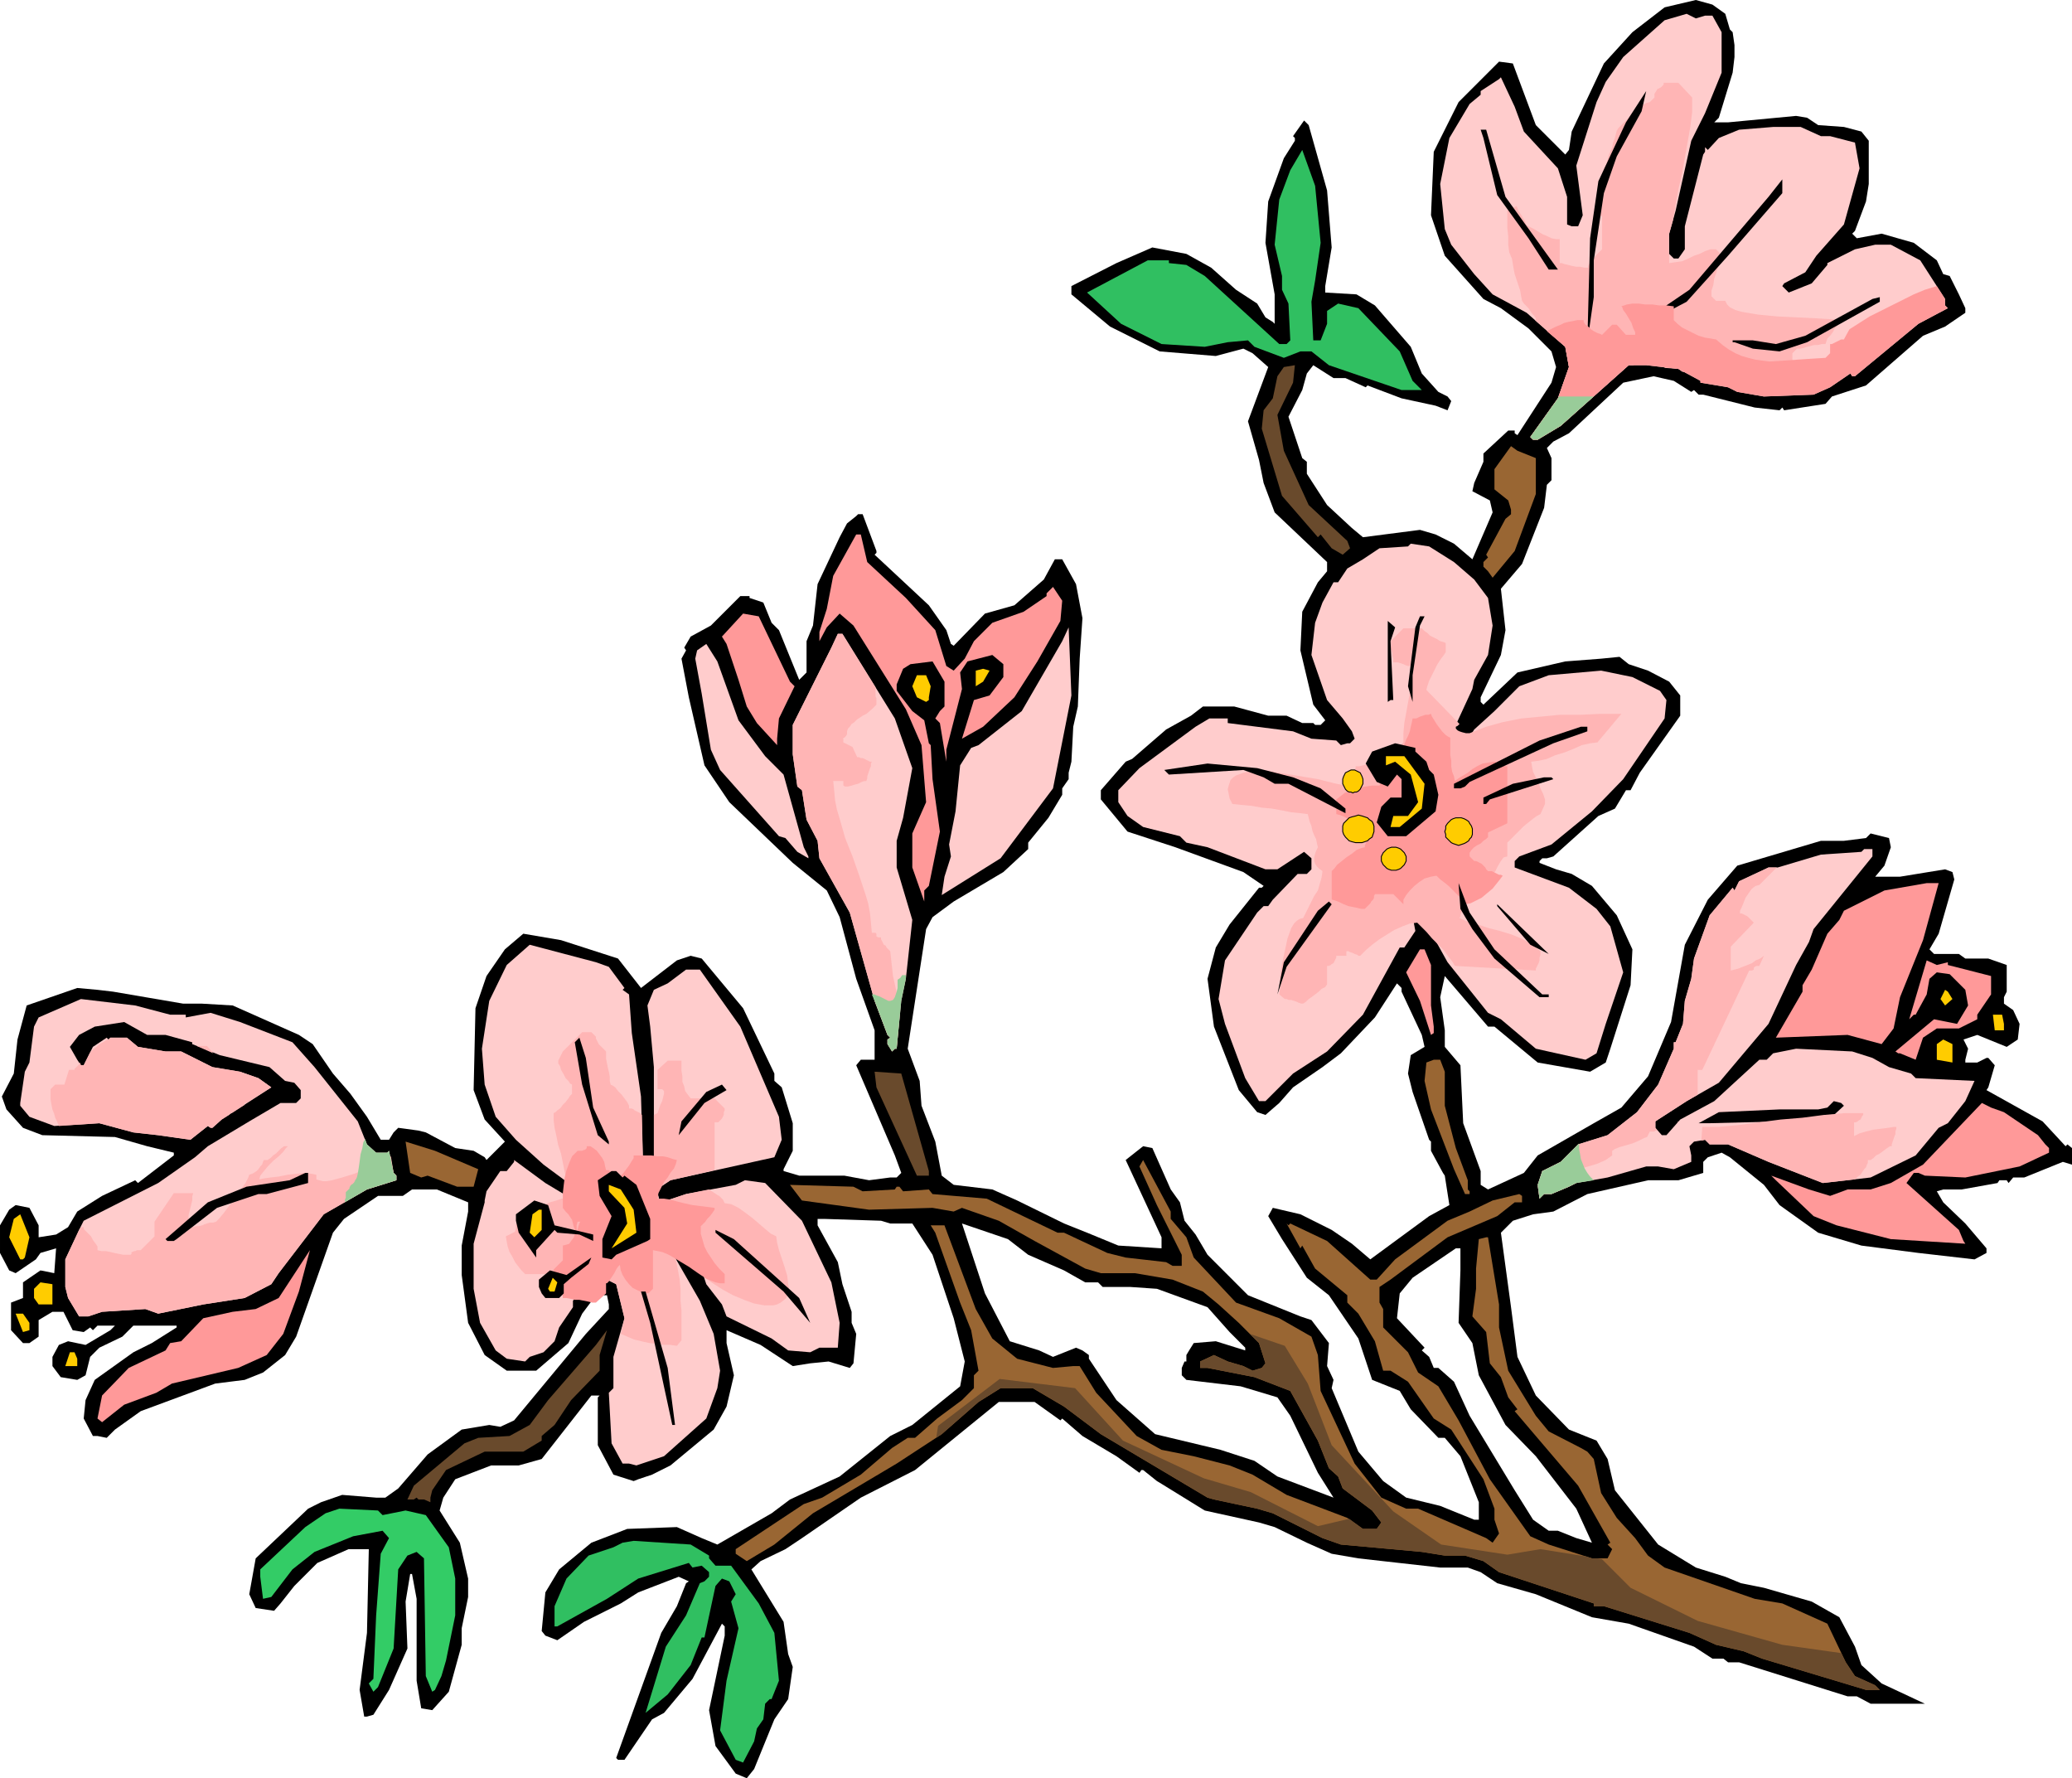<svg xmlns="http://www.w3.org/2000/svg" width="720.48" height="6.44in" fill-rule="evenodd" stroke-linecap="round" preserveAspectRatio="none" viewBox="0 0 2253 1933"><style>.pen0{stroke:#000;stroke-width:1;stroke-linejoin:round}.brush1{fill:#000}.pen1{stroke:none}.brush2{fill:#fcc}.brush3{fill:#ffb5b5}.brush4{fill:#30bf61}.brush5{fill:#694a2c}.brush6{fill:#963}.brush7{fill:#f99}.brush8{fill:#fc0}</style><path d="m1876 15 5 17 3 3 2 14v13l-2 17-15 49-5 5h15l74-7 12 2 12 8 28 2 19 5 8 10v47l-3 19-12 32-3 3 5 5 27-5 35 10 25 19 7 15 7 2 10 20 7 15v5l-22 15-24 10-62 54-37 12-7 8-45 7-2-3-3 3-27-3-56-14h-5l-5-5-3 2-19-12-22-5-33 7-59 55-17 9-7 7 5 11v24l-5 5-3 25-24 61-23 27 5 45-5 27-22 46v5l3 3 37-35 52-12 39-3 20-2 10 8 21 7 23 12 12 15v22l-44 62-10 19h-5l-12 20-18 8-49 44-7 2h-5l-3 3v2l18 7 17 5 22 13 27 32 17 37-2 39-22 69-5 15-17 10-57-10-47-39h-7l-47-55-5 23 5 36v18l17 20 3 63 19 52v15l8 5 39-18 15-19 61-35 30-17 29-34 25-59 15-84 25-49 32-37 91-27h25l24-3 5-5 20 5 2 10-7 20-10 12h27l49-8 8 3 2 8-17 59-10 17 5 5h27l7 5h25l20 7v29l-3 6v7l10 7 7 15-2 17-12 8-32-13-15 5 5 10-3 12v3h13l10-5h2l7 8-7 24-2 3 61 34 25 27 2-2 5 4v18l-10-3-42 17h-12l-5 6-2-3h-8l-2 3-39 7h-20l-7 2 7 12 24 23 23 27v5l-13 7-61-7-62-8-47-14-42-30-17-22-37-30-9-5-15 5-5 5v12l-27 8h-33l-66 15-37 19-22 3-22 7-5 5-8 8 11 81 7 54 20 42 36 37 30 12 12 20 8 34 47 59 41 25 32 10 17 7 25 5 52 15 30 17 17 32 7 20 22 20 47 22h10-69l-15-8h-10l-118-37h-12l-5-4h-12l-20-13-71-25-40-7-61-25-42-12-18-12-14-5h-30l-89-10-29-5-27-12-35-17-17-5-59-13-47-29-5-3-15-12h-2l-2 3-25-18-37-22-22-19-2 2-28-20h-39l-91 74-59 30-64 44-18 12-27 13-10 9 35 57 5 35 5 14-5 35-15 22-22 54-8 10-12-5-22-30-7-39 17-81v-10l-3-3-32 60-31 37-13 7-30 44h-7l-2-2 49-136 17-29 10-25 3-2-11-5-44 17-19 12-40 20-29 20-13-5-4-5 4-42 15-25 35-29 39-15 54-2 27 12 17 7 59-34 20-15 54-25 55-44 24-12 52-42 5-27-12-47-23-69-22-34h-24l-10-3-62-2h-7v7l22 40 5 24 10 30v12l5 12-3 32-4 5-23-7-20 2-19 3-35-23-37-16v14l8 35-8 34-14 25-47 39-20 10-15 5-5 2-22-7-17-32v-52l2-2h-9l-54 69-25 7h-30l-39 15-13 20-4 14 22 35 9 39v20l-7 34v18l-14 51-18 20-12-2-5-30v-89l-5-27h-2l-5 30 2 51-20 45-17 27-7 2h-3l-5-29 8-62 2-91h-22l-34 15-25 25-15 19-7 8-20-3-7-15 7-39 57-54 14-7 23-8 37 3h10l14-10 32-37 37-27 30-5 12 2 15-7 78-94 25-27v-5l-2-10h-12l-15 20-15 32-35 30h-32l-24-17-18-35-7-52v-32l7-37v-10l-34-14h-27l-10 7h-27l-37 25-12 15-40 113-12 20-24 19-20 8-32 4-81 30-28 20-9 9-10-2h-5l-10-19 2-20 10-22 42-30 20-10 27-17v-2h-47l-12 12-25 12-10 10-5 20-9 5-18-3-9-12v-10l7-13 10-4 19 4 27-16 5-5h-19l-5 5-3-3-7 5-12-2-10-20H57l-15 9v18l-10 7h-7l-13-14v-30l13-5v-17l19-13 15 3 2-27-17 5-5 7-22 15-7-3-10-19v-30l10-17 7-5 15 3 10 19v13l19-3 13-8 10-17 27-17 36-17 3 3 39-30v-3l-29-7-35-10-79-2-21-8-18-20-5-14 13-25 4-37 10-37 55-19 22 2 17 2 76 13h20l34 2 72 32 15 10 22 32 19 22 18 25 15 25h9l5-8 5-5 22 3 8 2 32 17 20 3 12 7 2 3 20-20-22-24-12-32 2-89 12-35 20-29 20-17 41 7 62 20 25 32 39-30 15-5 12 3 45 54 34 71v8l8 7 12 39v30l-10 20v2l17 5h49l27 5 23-3h7l5-5-7-19-42-98 5-6h15v-32l-20-56-18-67-14-29-37-30-69-66-27-40-17-74-8-42 5-9-2-3 7-12 22-12 32-32h10v2l15 5 9 22 8 8 22 54 8-8v-34l7-17 5-45 24-51 8-15 10-8 2-2h5l15 40v2l-2 2 59 55 19 27 5 15 3 2 34-35 32-9 32-28 12-22h8l15 27 7 37-3 44-2 52-5 22-2 38-3 12v7l-7 10v7l-15 25-22 27v7l-27 25-54 32-23 17-7 13-20 130 13 35 2 27 15 39 7 37 13 10 42 5 27 12 51 25 25 10 34 14 47 3v-12l-39-84 19-15 10 2 20 45 10 14 5 20 12 15 13 22 44 44 57 23 12 4 19 25-2 25 7 15-2 9 29 69 27 32 25 18 37 9 37 15h5v-19l-20-50-17-20h-7l-30-31-12-20-30-12-15-45-32-47-24-19-27-42-15-25 5-9 30 7 34 17 22 15 20 17 64-47 22-12-5-32-2-3-13-24v-10l-2-2-18-52-5-20 3-20 15-9-3-13-22-47v-4l-5-5-24 37-37 39-20 15-32 22-15 17-15 13-9-3-20-24-27-69-7-52 9-34 15-25 32-40h3l2-2-22-15-74-27-52-17-29-35v-10l27-31 7-3 37-32 27-15 13-10h34l37 10h20l17 8h12l2 2h6l5-5-13-17-14-59 2-42 17-32 10-12v-10l-57-54-12-32-5-25-12-42 22-59-17-15-10-5-30 8-61-5-54-27-42-35v-9l49-25 39-17 37 7 27 15 27 24 23 15 9 15 8 5 2 2v-32l-10-56 3-45 17-47 12-19v-3l-2-2 12-17 5 5 20 71 5 62-7 42v7l34 2 20 12 39 45 12 29 18 20 10 5 4 5-4 10-13-5-37-8-37-14-2 2-22-10h-13l-22-14-7 9-5 18-15 29 15 45 5 4v13l22 34 27 25 12 10 62-8 17 5 20 10 20 17 22-51-3-13-19-10 2-9 10-23v-9l27-25h7v3l3 2 37-57 5-17-5-17-25-25-30-22-19-10-42-47-15-44 3-69 27-54 44-44 15 2 25 67 32 32 4-5 3-20 35-74 31-34 35-27 34-8 18 5 14 10zm-288 1366-2 57 15 22 7 35 29 54 33 34 44 57 17 37-17-5-20-8h-10l-17-12-20-32-49-81-17-37-17-15h-5l-5-12-8-7 3-3-30-32 3-27 14-17 47-32h5v24zm-470-17 39 17 23 13h14l5 5h30l29 2 55 20 24 27 17 17v3l-32-10-24 2-5 8-3 5v7h-2l-3 7v8l5 5 59 7 40 12 14 20 30 62 17 27-61-23-25-17-37-12-71-17-42-37-30-45v-4l-7-5-7-3-25 10-15-7-32-10-27-52-25-76 50 17 22 17z" class="pen1 brush1"/><path d="M1854 17h8l10 18v44l-18 44-15 30-17 76-7 25v22l5 5h5l7-10v-25l20-78 2-3v-5l3 3 12-13 22-9 37-3h30l22 10h10l27 7 5 28-17 61-30 34-12 18-23 12-2 3 7 7 25-10 17-20v-2l30-15 22-5h17l32 17 27 42v7l3 3-32 17-69 57h-3l-2-3-22 15-18 8-54 2-29-5-10-5-30-5v-2l-24-13-35-4h-19l-74 66-25 15h-5l-3-3 30-42 12-34-4-22-42-37-37-20-20-22-25-32-7-17-5-49 10-50 22-37 12-10v-4l20-13 2-2 15 32 10 27 37 40 10 31v30l5 2h7l5-12-7-54 22-69 10-22 19-27 45-40 24-7 10 5 10-3z" class="pen1 brush2"/><path d="M1670 348v-2l-2-3-2-2-2-3-2-3-3-3-2-2-2-3-1-5-1-6-2-6-2-6-2-6-1-5-1-6-1-6-1-2-2-5-1-8v-9l-1-9v-19l10-5 1 2 1 3 2 3 2 3 1 2 2 3 1 3 1 2 4 2 4 2 5 3 5 3 5 2 4 2 5 1h4v26h2l3 1 4 1 4 1 5 1h4l5 1h4v-2l1-2 2-3 3-3 2-3 3-3 2-2 2-2v-36h-5l-1-6v-7l1-9 1-9 3-9 2-8 2-6 2-3 1-4 1-5 2-4 2-5 1-5 2-5 1-4 1-4 2-3 4-4 5-5 5-6 5-5 6-4 5-3 4-1 5-5v-4l2-3 1-2 2-1 2-1 2-2 1-1v-2h16l15 16v16l-2 16-3 17-3 17-3 17-4 17-3 17-3 17-4 14v32l7-1 7-1 7-3 6-3 6-2 6-3 6-2h6l5 5v4l-1 5-2 6-2 6-2 6-1 7-2 6v6l5 5h10l2 4 3 3 6 3 7 2 18 3 21 2 21 1 20 1 17 1 9 1v2l-2 4-3 3-2 4-3 4-3 3-1 3-1 3h-4l-4 1h-4l-4 1-4 1-3 1-4 1h-4l-5 5v16h-3l-4 2-6 3-5 2-6 3-5 3-5 1-2 1v5l-3 1-7-1-8-1-11-3-13-2-14-4-14-3-14-3-4-3-14-1-5-2-5-1h-5l-4-1-4-1h-7l-3-1v1l-1 1-1 1h-5l-74 66-25 15h-5l-3-3 30-42 12-34-4-22-33-29h1z" class="pen1 brush3"/><path d="m1758 170-14 40-11 73v40l-7 49 3-113 9-62 30-64 22-34-5 22-27 49zm-121 44 57 79h-10l-22-34-34-47-15-62-3-9h6l21 73z" class="pen1 brush1"/><path d="m1436 264-6 41-4 23 2 42h8l7-18v-14l12-8 22 5 45 47 14 32 10 10h-22l-79-27-19-15h-12l-18 7-32-12-7-7-22 2-25 5-47-3-44-22-37-34 66-35h23v3l19 2 20 12 81 74h8l4-4-2-40-7-15v-15l-8-34 5-49 12-32 13-22 14 39 6 62z" class="pen1 brush4"/><path d="m1879 278-45 50-19 10h-3v-6l25-17 86-101 15-19v15l-59 68zm86 94-30 10-29-3-20-7h-2v-2h22l25 4 32-9 73-40 8-2v5l-79 44z" class="pen1 brush1"/><path d="m1389 451 7 39 27 59 42 39 3 8-8 7-12-7-12-15-3 3-39-45-22-73 2-20 10-13 5-24 7-10 12-2-2 19-17 35z" class="pen1 brush5"/><path d="M1670 498v39l-23 62-24 29-5-7-5-5v-5l5-5-2-3 21-39 6-5v-5l-3-10-15-12v-22l18-25 7 5 20 8z" class="pen1 brush6"/><path d="m943 611 42 39 32 35 12 39 8 5 12-13 10-19 20-20 34-12 25-17v-3l7-7 10 15-2 22-25 44-25 39-34 32-23 13 13-42 17-5 15-20v-14l-12-10-27 7-8 12 2 18-17 66v13l-7-42-5-5 5-8 5-5v-27l-13-22-24 3-8 5-7 17v7l17 22 13 10 5 25 2 2 2 37 8 57-12 59-5 5v12l-13-37v-37l15-34-5-62-17-39-57-91-15-13-14 15-8 15v-10l8-25 7-36 15-27 10-18h5l7 30z" class="pen1 brush7"/><path d="m1581 611 22 19 15 20 5 30-5 32-15 27-2 10-18 39-5 5v5l10 7 10-4 5-8 22-20 10-10 17-17 32-12 57-5 34 7 30 15 7 10-2 20-45 66-34 35-44 36-35 13-5 5v7l59 22 30 23 15 19 14 50-19 56-10 32-12 7-54-12-38-32-14-7-44-55-15-27-15-63v-11l-8-7-9 3-3 7 7 22 8 42-12 18h-5l-40 73-39 40-37 24-30 30h-7l-15-25-22-59-7-27 7-42 35-52 7-7h5l5-7 27-28h10l5-5v-12l-8-7-29 19h-13l-63-24-23-5-7-7-40-10-17-12-10-15v-13l23-24 61-45 15-9h20v5l71 9 20 8 27 2 5 5 7-2h3l5-5-3-8-10-14-17-20-17-49 4-35 8-22 12-22h5l10-15 17-10 18-12 31-2 3-3 20 3 27 17z" class="pen1 brush2"/><path d="m1587 787-36-37 1-4 2-6 3-6 3-6 3-6 4-6 3-4 2-3v-10l-2-1-4-1-3-2-4-2-4-2-3-3-3-2-3-3h-20l-16 16v2l1 2 1 2 1 2 1 3v3l1 3v4h5l3 1 3 1 2 1 3 1h3l2 1-1 8-1 10-1 10-2 11-2 11-2 11-1 11v10l-21 21h-4l-4 1-4 1h-4l-3 1-4 1-4 1h-4v2l-1 2-1 2-1 2-1 2v2l-1 2v2l-5 5-11-2-20-5-24-4-25-4-12-1h-11l-9 2-8 3-3 2-3 3-1 3-1 3-1 4 1 5 1 5 3 6 10 1 11 1 11 2 11 1 11 2 10 2 10 1 8 1 1 4 1 4 2 5 1 5 2 5 2 4 1 5 1 4-2 4-1 3-1 4v4l1 3 2 3 2 2 4 3-1 7-2 7-2 7-4 6-3 6-3 6-3 6-3 6-4 1-3 2-3 3-3 5-4 11-3 14-3 14-2 13v12l-1 8 6 5h2l2 1h3l3 1 3 1 2 1 3 1h2l3-2 3-3 3-2 4-3 4-3 3-3 4-2 2-3v-20h2l2-1 1-1 2-1 1-2 1-2 1-2v-2h11v-5h2l2 1 3 1 2 1 3 1 1 1h2l6-6 7-6 8-6 8-5 8-5 9-4 8-3 8-1 5 5 5 5 6 7 7 7 6 6 5 7 4 5 3 5 88 5v-2l1-2 1-2 1-2 1-3v-3l1-3v-4l-9-7-10-6-12-5-13-4-12-3-12-4-11-3-9-4 1-2v-2l1-2 1-2 1-3 1-3v-3l1-3 2-2 2-2 3-2 2-2 3-2 1-2 2-2v-2h3l2-1 3-2 2-2 4-5 4-5 3-6 3-5 3-4 4-1v-15l4-4 5-5 4-4 5-5 5-4 5-4 4-3 4-2 5-11v-5l-2-6-3-6-2-6-3-6-3-6-1-5-1-6 8-1 9-2 9-4 10-3 10-4 9-4 9-2 8-1 26-31h-23l-22 1h-22l-21 2-21 2-20 4-18 5-18 7h-4l-4-1-3-1-2-1-2-2v-2l2-1 2-2z" class="pen1 brush3"/><path d="M1639 864v-31h-2l-2-1-2-1-2-1h-2l-2-1-1-1h-2l-6 1-6 1-6 3-5 3-5 4-5 3-5 3-4 3-1-5-2-5-1-6v-6l-1-6v-19l-2-1-3-2-4-4-3-4-3-4-3-5-2-3-1-3-3 1h-3l-3 1-3 1-2 1-2 1h-4l-1 5-1 4-1 5-2 5-2 4-2 5-1 4v5l10 5-3 2-5 4-6 4-6 5-6 5-5 4-4 4-1 3h-8l-7 1-6 1-6 2-6 2-5 2-5 4-4 3v16l4 1 5 2 5 3 4 4 5 4 5 3 4 2 4 1v4l-1 2-1 2-1 2-1 2-1 2v2l-4 1-5 2-5 4-6 4-5 4-5 4-3 4-3 3v31l4 1 5 2 4 2 5 2 5 1 5 1 4 1h4l2-2 2-2 2-2 1-2 2-2 1-2v-2l1-2h20l11 11v-5l3-5 4-5 5-5 5-4 6-4 7-2 6-1 4 4 4 3 5 4 4 4 4 4 4 4 3 4 3 4 6-1 6-3 6-3 6-5 6-5 4-5 4-5 3-4-2-1h-2l-2-1-2-1-2-1-2-1h-4l-2-2-1-2-2-2-2-2-2-1-2-1-2-1h-2l-5-5v-4l2-3 3-3 3-2 4-2 3-3 3-2 2-2v-5l21-10v-31zM859 741l5 5-17 35-2 22v7l-22-24-11-18-9-29-13-39-5-8 23-25 17 3 34 71z" class="pen1 brush7"/><path d="m1544 680-8 54v29l-5-17 8-64 5-12h5l-5 10zm-32 17 3 64h-3l-3 2v-88l8 7-5 15z" class="pen1 brush1"/><path d="m1145 857-57 76-64 40 3-20 7-22-2-13 7-36 5-50 12-19 8-3 47-37 44-76 7-15 3 74-20 101zm-172-76 19 54-10 54-7 25v29l17 57-7 64-5 24-5 52h-2l-3 3-5-8v-5l3-2-3-3-14-37-27-96-33-59-2-19-12-23-5-32-5-4-5-35v-32l42-84 7-15h5l57 92zm-170 2 29 39 20 20 22 79 5 10v2l-12-7-13-15-7-2-64-72-10-22-10-61-7-38 2-9 10-7 12 19 23 64z" class="pen1 brush2"/><path d="m1069 741-8 5v-17l8-2 7 2-7 12zm-57 5-2 12v3l-3 2-10-5-5-12 5-12h10l5 12z" class="pen1 brush8"/><path d="m1726 795-37 13-91 42-5 5-5 2h-7v-5l93-47 45-15h7v5zm-187 22 12 11 3 9 5 5 5 22-3 18-32 27h-20l-12-15 5-17 10-10h12v-20l-5-5-10 13-12-5-12-20 7-13 25-9 22 5v4z" class="pen1 brush1"/><path d="m1549 852-3 27-24 20h-10l3-12h16l11-15-8-30-17-14-10 4v-10h20l22 30z" class="pen1 brush8"/><path d="m1406 845 30 12 27 22v5l-62-32h-15l-12-7-22-8-81 5-5-5 47-7 54 5 39 10zm283 2-69 22-4 5h-3v-7l32-15 34-7h8l2 2z" class="pen1 brush1"/><path d="m2036 931-64 79-5 14-14 25-30 64-54 64-35 20-31 20-3 2v7l7 8h5l15-17 37-20 49-45h8l7-7 25-5 61 3 22 7 18 10 24 7 5 5 64 3-10 22-19 24-10 5-25 30-49 24-52 6-59-23-44-19h-20l-5-5-12 2-5 5 2 10v7l-19 8-17-3h-13l-42 12-34 6-8 4-19 8h-8l-5 5-2-15 5-15 20-10 19-19 32-10 32-25 23-30 17-39v-7h2l8-20 2-25 7-24 3-22 17-47 25-30 2 3 5-10 32-15h10l47-14 44-3 3-3h9v8z" class="pen1 brush2"/><path d="m1625 1032 52 49h7v3h-10l-49-42-24-32-13-22-2-28 12 32 27 40z" class="pen1 brush1"/><path d="m2091 1022-25 62-7 34-13 17-37-10-78 3 29-50v-7l10-17 17-39 13-15 5-10 44-22 46-8h13l-17 62z" class="pen1 brush7"/><path d="m1399 1051-10 30 7-35 37-56 12-10 3 3-49 68zm265-24-36-42v-2l56 54-20-10z" class="pen1 brush1"/><path d="m662 1051 17 23-2 2 7 5 3 42 10 69 2 66 5 3h7v-101l-4-44-3-23 7-17 15-7 20-15h15l44 62 42 98 3 25-8 19-113 25-15 10 3 12 2 2 27-9 54-10 10-5 22 3 40 41 32 67 9 44-2 27h-20l-10 5-24-2-18-13-49-24-5-13-17-22-5-15-17-19-12-22-3-3-7-12h-10l-3 5v7l23 30 27 47 15 36 7 40-3 19-12 33-46 41-30 10-8-2h-7l-12-22-3-55 5-5v-34l12-42-9-37-10-5-20 3-17 20v7l-15 22-5 15-12 12-15 5-5 5-20-3-12-9-17-30-7-37v-49l12-45v-2l2-10 15-22h7l8-10v-2l34 25 35 21 15 18 9-5-9-25-25-9-27-20-30-27-22-25-12-35-3-39 8-52 19-39 25-22 72 19 14 5z" class="pen1 brush2"/><path d="M777 1272v-52h4l2-2 2-2 1-2 1-2v-3l1-2v-2l-6-6-5-5h-26l-3-4-3-4-1-5-2-5v-6l-1-6v-11h-15l-11 10v21h5l2 2v3l-1 4-1 4-2 4-1 3-1 3-1 3-4 2v49h-7l-5-3-1-46-2-2-2-1-2-1-2-1-1-1-2-1h-3v-3l-2-4-3-4-3-4-4-4-3-4-3-2-2-1-1-4v-5l-1-5-1-4-1-5-1-5v-8l-2-2-2-2-2-2-2-2-1-2-1-2-1-2v-2l-5-5h-10l-21 21-5 10v3l2 3 1 4 3 5 2 4 3 3 2 3 2 1v10l-2 2-2 3-3 4-3 3-3 4-3 2-2 2-2 1v8l1 8 2 9 2 10 3 9 2 10 2 10 2 10 2 2 25 9 9 25-9 5-15-18-11-6v2h-6l-6 2-7 2-7 3-6 3-7 3-6 1-6 1-1 2v2l-1 2-1 2-1 3-1 3v3l-1 4-10 5 1 6 1 5 2 6 3 5 3 6 3 4 4 5 4 4h62v1l1 1 1 1 1 1 2 1 1 1 1 1 2 2 18-3 10 5 9 37-4 17 7 3 7 3 8 2 9 2 8 1 8 1h7l7 1 5-6v-32l-1-11v-12l-1-11-2-11-2-10-1-3-23-30v-7l3-5h10l7 12 3 3 12 22 17 19 3 8 9 6 11 7 11 6 12 5 11 4 11 2h10l4-1 4-2 6-5 1-3 1-4 1-4-1-4-1-9-3-10-3-9-3-9-2-8-1-7-6-3-6-5-7-6-7-6-8-6-7-5-8-4-7-1-1-2-1-2-2-2-2-2-2-1-3-2-3-2-3-2-25 5-27 9-2-2-3-12 15-10 48-11z" class="pen1 brush3"/><path d="m628 1344-2-6-2-4-1-4-1-4-2-3-2-3-3-3-3-4v-16l1-9 1-8 2-8 3-8 3-7 6-6h5l2-1h1l1-1 1-1v-2h4l3 2 4 3 3 4 3 4 2 4 1 5 1 4h3l2 2 2 1 1 1 1 2 1 2v2l2-1 3-2 4-4 3-4 3-4 3-5 2-3v-3h19l7 1h6l5 1 6 2 4 1-1 4-2 5-4 5-3 5-4 5-3 6-3 6-1 6h7l7 1 7 2 8 2 9 2 8 1 8 1 8 1v2l-2 3-3 4-3 3-2 3-3 3-2 2v8l2 7 2 7 3 6 4 6 4 6 5 6 6 6v10h-5l-5-1-5-2-5-2-9-6-10-7-10-6-10-6-4-2-5-2-5-1-5-1v42l-5 5-6-1-5-2-6-3-4-4-4-5-3-5-2-5-1-6-2 2-2 3-2 4-2 3-2 3-2 3-2 2h-1v11l-11 10h-4l-4-1-5-1-5-1h-5l-4-1-5-1h-4v-2l-1-2-1-2-1-1-2-1-1-2h-4v-21l10-10v-16l4-1 3-1 2-3 3-4 1-4 2-4v-5l1-4h4-1l-1 2-1 3-1 4v7zm928-295v44l3 23v7l-3 2-12-37-15-31 15-25h5l7 17zm562-3v3l47 12v20l-15 22v5l-20 10h-24l-3 2-12 8-8 24-17-7h-2l-3-2 42-35 25 5 12-20-3-17-17-17-14-2-8 7-3 17-12 22h-2l-5 5 19-64 11 5 12-3z" class="pen1 brush7"/><path d="m2123 1086-8 7-5-7 5-10 3 2 5 8z" class="pen1 brush8"/><path d="M185 1103h17v3l27-5 32 10 57 22 24 27 47 59 10 25 10 9h12l2-2 5 24 3 3v5l-32 10-47 27-49 64-8 12-29 15-45 7-49 10-14-5-47 3-15 5H86l-12-20-3-12v-30l15-32 5-10 81-41 40-28 14-12 45-27 34-20h17l5-5v-9l-7-8-10-2-17-15-54-13-30-12v-2l-29-8h-20l-25-14-32 5-17 9-10 13 8 14 4 6h3l10-20 15-10 2 2 2-2h18l12 10 30 5h17l34 17 30 5 20 7 14 10-54 35-10 9h-2l-3-2-19 15-35-5-27-3-37-10-49 3-27-10-10-12v-3l5-34 5-10 5-39 5-10 46-20 59 7 38 10z" class="pen1 brush2"/><path d="m425 1257-7 3-10 5-11 6-12 5-13 4-11 3-6 1h-4l-4-1-3-1v-5l-5-1-8-1-9 1-9 1-10 2-9 1-7 1-5 1 1-4 4-5 5-6 5-5 6-5 5-5 3-4 2-2h-4l-3 2-3 3-3 3-3 2-3 3-3 2h-4l-1 2-1 3-2 2-2 3-2 2-3 2-2 1-3 1-1 3-3 6-6 8-6 9-6 8-6 8-5 6-3 3-3 1h-4l-3 1-3 1-2 1-4 1h-3l-3 1-6-6 1-4v-3l1-4 1-4 1-4 1-4v-4l1-4h-21l-21 31v16l-15 15h-4l-2 1h-1l-2 1h-1v2l-1 1h-8l-5-1-5-1-4-1-5-1h-5l-4-1v-4l-2-3-3-4-2-4-3-3-3-3-2-2v-2h-3l-2 3-15 32v30l3 12 12 20h10l15-5 47-3 14 5 49-10 45-7 29-15 8-12 49-64 47-27 32-10v-5l-3-3-3-18z" class="pen1 brush3"/><path d="M2179 1113v7h-10l-2-17h10l2 10z" class="pen1 brush8"/><path d="m645 1204 17 37v3l-12-10-17-55-8-46 5-5 7 22 8 54z" class="pen1 brush1"/><path d="m2123 1155-17-3v-17l7-5 10 5v20z" class="pen1 brush8"/><path d="M1571 1165v37l12 46 13 35v10l2 2v3h-5l-12-27-25-65-7-31 2-20 8-3h7l5 13z" class="pen1 brush6"/><path d="M1010 1273v5h-13l-44-96-2-17 29 2 30 106z" class="pen1 brush5"/><path d="m766 1199-28 35 3-15 27-32 17-8 5 6-24 14zm1239 3-13 12-54 5-79 2h-12l22-12 66-3h42l10-2 7-7 8 2 3 3z" class="pen1 brush1"/><path d="m2179 1209 37 25 8 10 4 4v5l-32 15-59 12-44-2-7-3h-5l-8 11 57 51 5 12 2 3-81-5-59-15-25-10-41-39-5-5 41 15 23 7 19-7h25l22-7 35-20 64-67 10 5 14 5z" class="pen1 brush7"/><path d="m520 1271-5 19h-18l-32-12-7 2-12-5-5-34 32 10 47 20zm753 54 17 20 8 22 46 49 47 17 35 20 7 20 3 39 37 79 29 37 27 12h13l74 32 7 5 7-10-5-15v-12l-12-32-35-54-19-12-28-40-19-12h-8l-9-32-18-30-12-12v-8l-35-29-14-25-2 3-15-27 2 2 2-2 40 19 47 42h7l20-22 57-42 24-10 25-12 29-7 3 2v7h-8l-19 15-54 23-62 46-12 8v17l4 7v20l27 27 11 22 22 15 22 37 34 64 44 62 20 9 47 15h17l5-10-5-5 3-2-35-62-52-61-17-20 3-2-10-13-8-22-12-15-4-34-15-17 4-30v-22l3-32 8-2h2l12 73v25l10 47 30 49 14 17 35 18 7 4 7 8 8 37 17 27 20 22 14 19 18 13 98 34 30 5 49 22 20 42 10 15 22 10 5 5h-15l-113-34-20-8-30-7-29-13-93-29h-11v-3l-103-34-17-12-20-6h-22l-25-4-88-8-20-7-54-27-17-5-47-10-7-2-116-69-40-30-34-20h-35l-24 15-40 35-49 32-91 54-42 34-30 18-12-8v-5l74-49 20-7 42-25 34-29 17-11h8l24-21 27-20 13-13v-14l5-5-8-44-12-30-27-76-5-8h15l34 91 18 32 27 22 39 10 22-2h7l18 29 44 47 27 15 35 7 39 10 25 10 37 22 66 25 17 12h15l5-7-10-13-32-24-5-13-10-9-12-30-30-54-39-15-51-10h-8v-7l15-7 15 7 17 5 10 5 10-3 4-5-7-22-22-22-22-20-17-14-33-13-41-7h-37l-17-5-55-30-39-22-40-14-9 4-23-4-69 2-73-10-13-17 69 2 10 5 35-2 2-3h3l4 5 28-2 4 5 59 5 77 37h7l47 22 20 5 44 5 7 4h10v-12l-27-54-19-42 4-7 30 56v8z" class="pen1 brush6"/><path d="m677 1280 2-2 13 10 15 37v22l-3 2-34 15-5 5-10-2v-20l10-25-13-22-2-17 15-10h5l7 7zm-342 6-45 12h-9l-45 15-44 34-3 2h-7l-2-2 46-40 42-17 47-7 17-8h3v11z" class="pen1 brush1"/><path d="m689 1315 3 25-27 17 17-27-3-17-17-18v-7l13 5 14 22z" class="pen1 brush8"/><path d="m603 1332 42 10v7l-15-7-24-2-3-3-20 22v8l-19-27-3-13v-7l20-15 15 5 7 22z" class="pen1 brush1"/><path d="m589 1337-8 8-5-5 3-20 7-5h3v22zm-562 30-2 2h-3l-12-24 5-20 7-5 10 25-5 22z" class="pen1 brush8"/><path d="m869 1411 12 27-29-34-74-64v-3l20 10 71 64z" class="pen1 brush1"/><path d="m308 1450-18 23-31 14-72 17-17 10-35 13-24 19-5-4 5-25 29-30 40-19 5-8 12-2 24-25 32-7 25-3 25-12 34-52-12 45-17 46z" class="pen1 brush7"/><path d="m621 1389-8 7v10l-5 5h-15l-4-5-3-7v-8l12-10 18 5 27-19-3 7-19 15z" class="pen1 brush1"/><path d="M603 1404h-5l-2-3 5-12 5 5-3 10zm-546 14H42l-5-7v-10l7-7 13 2v22z" class="pen1 brush8"/><path d="m726 1487 8 62h-3l-24-111-10-34h5l24 83z" class="pen1 brush1"/><path d="M32 1438v8l-7 2-8-20h8l7 10z" class="pen1 brush8"/><path d="m652 1490-31 32-18 27-14 12v5l-20 12h-42l-42 20-15 22-2 8v5l-7-3h-6l-2-2-3 2h-7l7-15 55-46 15-6 34-2 22-12 20-27 52-60 12-16-8 27v17z" class="pen1 brush5"/><path d="M84 1477v8H71l5-15h5l3 7z" class="pen1 brush8"/><path d="m416 1647 25-5 22 5 25 35 7 34v40l-10 49-5 17-7 15-3 2-7-17-2-128-8-7-10 4-10 15-5 86-17 42-5 5-5-9 5-5 3-69 5-67 9-17-7-8-32 6-42 17-24 19-23 30-9 2-3-24v-8l49-46 22-15 15-5 42 2 5 5z" class="pen1" style="fill:#3c6"/><path d="M771 1691v3l7 8h17l30 41 17 32 5 52-8 20h-2l-5 5-2 17-7 10-3 14-12 23-8-3-17-32 7-54 13-57-8-29 5-8-7-14-8-3-7 8-12 56h-3l-12 30-25 32-24 20 22-72 22-34 15-35 5-2 5-5v-5l-8-7-10 2-4-5-55 17-34 22-54 30h-3v-22l13-30 24-25 27-9 10-5 12-2 62 4 20 12z" class="pen1 brush4"/><path d="M1586 889h3l3 1 2 1 3 2 1 2 2 3 1 3v6l-1 3-2 2-1 2-3 2-2 1-3 1-3 1-3-1-3-1-2-1-2-2-2-2-2-2v-3l-1-3 1-3v-3l2-3 2-2 2-2 2-1 3-1h3z" class="pen1 brush8"/><path fill="none" d="M1586 889h3l3 1 2 1 3 2 1 2 2 3 1 3v6l-1 3-2 2-1 2-3 2-2 1-3 1-3 1-3-1-3-1-2-1-2-2-2-2-2-2v-3l-1-3 1-3v-3l2-3 2-2 2-2 2-1 3-1h3" class="pen0"/><path d="M1471 837h2l2 1 2 1 2 1 1 2 1 2 1 3v5l-1 2-1 2-1 2-2 2-2 1h-2l-2 1-2-1h-2l-2-1-2-2-1-2-1-2-1-2v-5l1-3 1-2 1-2 2-1 2-1 2-1h2z" class="pen1 brush8"/><path fill="none" d="M1471 837h2l2 1 2 1 2 1 1 2 1 2 1 3v5l-1 2-1 2-1 2-2 2-2 1h-2l-2 1-2-1h-2l-2-1-2-2-1-2-1-2-1-2v-5l1-3 1-2 1-2 2-1 2-1 2-1h2" class="pen0"/><path d="M1516 921h2l3 1 2 1 2 2 2 2 1 2 1 2v5l-1 2-1 2-2 2-2 2-2 1-3 1h-5l-3-1-2-1-2-2-2-2-1-2-1-2v-5l1-2 1-2 2-2 2-2 2-1 3-1h3z" class="pen1 brush8"/><path fill="none" d="M1516 921h2l3 1 2 1 2 2 2 2 1 2 1 2v5l-1 2-1 2-2 2-2 2-2 1-3 1h-5l-3-1-2-1-2-2-2-2-1-2-1-2v-5l1-2 1-2 2-2 2-2 2-1 3-1h3" class="pen0"/><path d="m1477 886 4 1 3 1 3 1 2 2 3 2 1 2 1 3v6l-1 3-1 3-3 2-2 2-3 1-3 1h-7l-4-1-3-1-2-2-2-2-2-3-1-3v-6l1-3 2-2 2-2 2-2 3-1 4-1 3-1z" class="pen1 brush8"/><path fill="none" d="m1477 886 4 1 3 1 3 1 2 2 3 2 1 2 1 3v6l-1 3-1 3-3 2-2 2-3 1-3 1h-7l-4-1-3-1-2-2-2-2-2-3-1-3v-6l1-3 2-2 2-2 2-2 3-1 4-1 3-1" class="pen0"/><path d="m2002 1797-64-9-92-26-73-36-31-31-5-1h-6l-6-2-50-8-36 6-72-11-52-36-67-72-26-67-25-41-38-13 10 10 7 22-4 5-10 3-10-5-17-5-15-7-15 7v7h8l51 10 39 15 30 54 12 30 10 9 5 13 32 24 10 13-5 7h-15l-15-11-34 8-73-37-51-15-88-41-52-57-82-10-67 51-2 13 6-4 40-35 24-15h35l34 20 40 30 116 69 7 2 47 10 17 5 54 27 20 7 88 8 25 4h22l20 6 17 12 103 34v3h11l93 29 29 13 30 7 20 8 113 34h15l-5-5-22-10-10-15-5-10z" class="pen1 brush5"/><path d="m1682 360 6-3 4-2 5-2 4-2 4-1 5-1 5-1h7v2l2 3 3 2 3 3 3 2 4 2 3 1 2 1 11-11h5l10 11h10v-3l-2-4-2-6-3-5-3-5-3-4-1-3-1-1 6-2 6-1h7l7 1h8l7 1h8l8 1v15l4 4 5 4 6 3 6 3 6 3 7 2 6 1 6 1 7 6 7 5 7 4 7 3 7 2 8 2 7 1 8 1 15-1 15-1 15-1 16-1 5-5v-10h2l2-1 2-1 2-1 2-1 2-1h3l6-11 11-7 11-7 12-6 12-6 12-6 12-6 12-5 13-4 9 14v7l3 3-32 17-69 57h-3l-2-3-22 15-18 8-54 2-29-5-10-5-30-5v-2l-24-13-35-4h-19l-74 66-25 15h-5l-3-3 30-42 12-34-4-22-20-17z" class="pen1 brush7"/><path d="m1672 1288 9-1 8-1 7-1h20l-2 1-8 4-19 8h-8l-5 5-2-14h1v-1h1l1-1v-5l9-4 10-2 11-3 11-2 11-3 10-3 9-4 7-5v-5l3-2 5-2 7-2 7-2 7-3 6-3 3-1 1-2 1-2 1-2h5l1-1h2l-2-3v-7l3-2 31-20 12-7v-27h5l51-108h3l2-1v-2l1-1 2-1h3l5-11-4 3-5 2-4 3-5 2-5 2-5 2-4 1-4 1v-26l25-26-2-2-1-1-2-2-2-2-2-1-2-1-2-1h-2v-3l2-4 2-5 2-5 4-6 3-4 4-3 4-1 5-5 14-14h-9l-32 15-5 10-2-3-25 30-17 47-3 22-7 24-2 25-8 20h-2v7l-17 39-23 30-32 25-32 10-19 19-20 10-5 15zm152-68h1v-1l-1 1zm193 62 3-3 3-2 2-3 2-3 2-2 1-3 1-2v-3h3l3-2 3-3 4-2 4-3 4-3 3-2h2v-2l1-3 1-3 1-3 1-2v-3l1-3v-2h-3l-6 1-8 1-8 1-8 2-7 2-4 2-2 1v-15h2l2-1 1-1 2-1 1-2 1-2 1-1v-2h-20l-23 2-23 3-24 2-23 3-23 3-21 2h-18l-1 15 4-1 5 5h20l44 19 59 23 35-4zM978 1107v-9l-2-9-1-10-2-9-2-9-1-9-1-9-1-9-2-2-2-2-1-2-2-1-1-2-1-2-1-2v-2h-3l-2-1v-3l-1-1h-4l-1-11-1-10-2-11-3-10-7-21-7-20-8-20-6-21-3-10-2-10-1-11-1-10h11v5l2 1h3l4-1 3-1 4-1 4-2 3-1h2l1-3v-2l1-3 1-3 1-3 1-2v-3l1-2h-2l-2-1-2-1-2-1-2-1h-2l-2-1h-2l-5-11-10-5v-5h1l1-1 1-1 1-2v-3l1-3 2-2 2-3 3-2 3-3 3-2 3-2 2-1 2-1 6-5 5-5v-7l-1-2v-10l-36-58h-5l-7 15-42 84v32l5 35 5 4 5 32 12 23 2 19 33 59 27 96 14 37 3 3-3 2v5l5 8 3-3h2l3-33zm-746 38-7-8h-11l18 8zm-111-17h-1l-1 1-1 1h-1l-2 1-3 2-2 1-3 2-2 2-3 2-2 2-2 2-7 14h-3l-1-3-1 2-1 1-1 1-1 1-1 1-1 1v1h-6l-5 16H60l-5 5v11l1 6 1 5 2 5 1 4 2 4 2 5 44-3 37 10 27 3 35 5 19-15 3 2h2l10-9 8-5 2-2h1l14-9v-2h2l27-17-14-10-20-7-30-5-34-17h-17l-30-5-12-10h-17z" class="pen1 brush3"/><path d="M1695 431h38l-36 32-25 15h-5l-3-3 30-42 1-2zm-747 650h3l2 1 3 1 2 1 2 1 2 1 2 1 2 1h2l3-1 2-3 1-3 1-3 1-4v-9l3-2 2-3h4v4l-5 24-5 52h-2l-3 3-5-8v-5l3-2-3-3-14-37-3-7zm769 162v6l1 5 1 6 2 5 2 5 3 5 3 4 4 4-19 3-8 4-19 8h-8l-5 5-2-15 5-15 20-10 19-19 1-1zm-1320-5-2 4-1 6-2 7-1 8-1 7-1 6-1 4-1 2-1 1v1l-1 1v1h-1v1h-1l-1 1-1 1-1 2v1l-1 1-1 1-1 1-1 1v6l-1 2v3l24-14 32-10v-5l-3-3-5-24-2 2h-12l-10-9-2-6z" class="pen1" style="fill:#9c9"/></svg>
